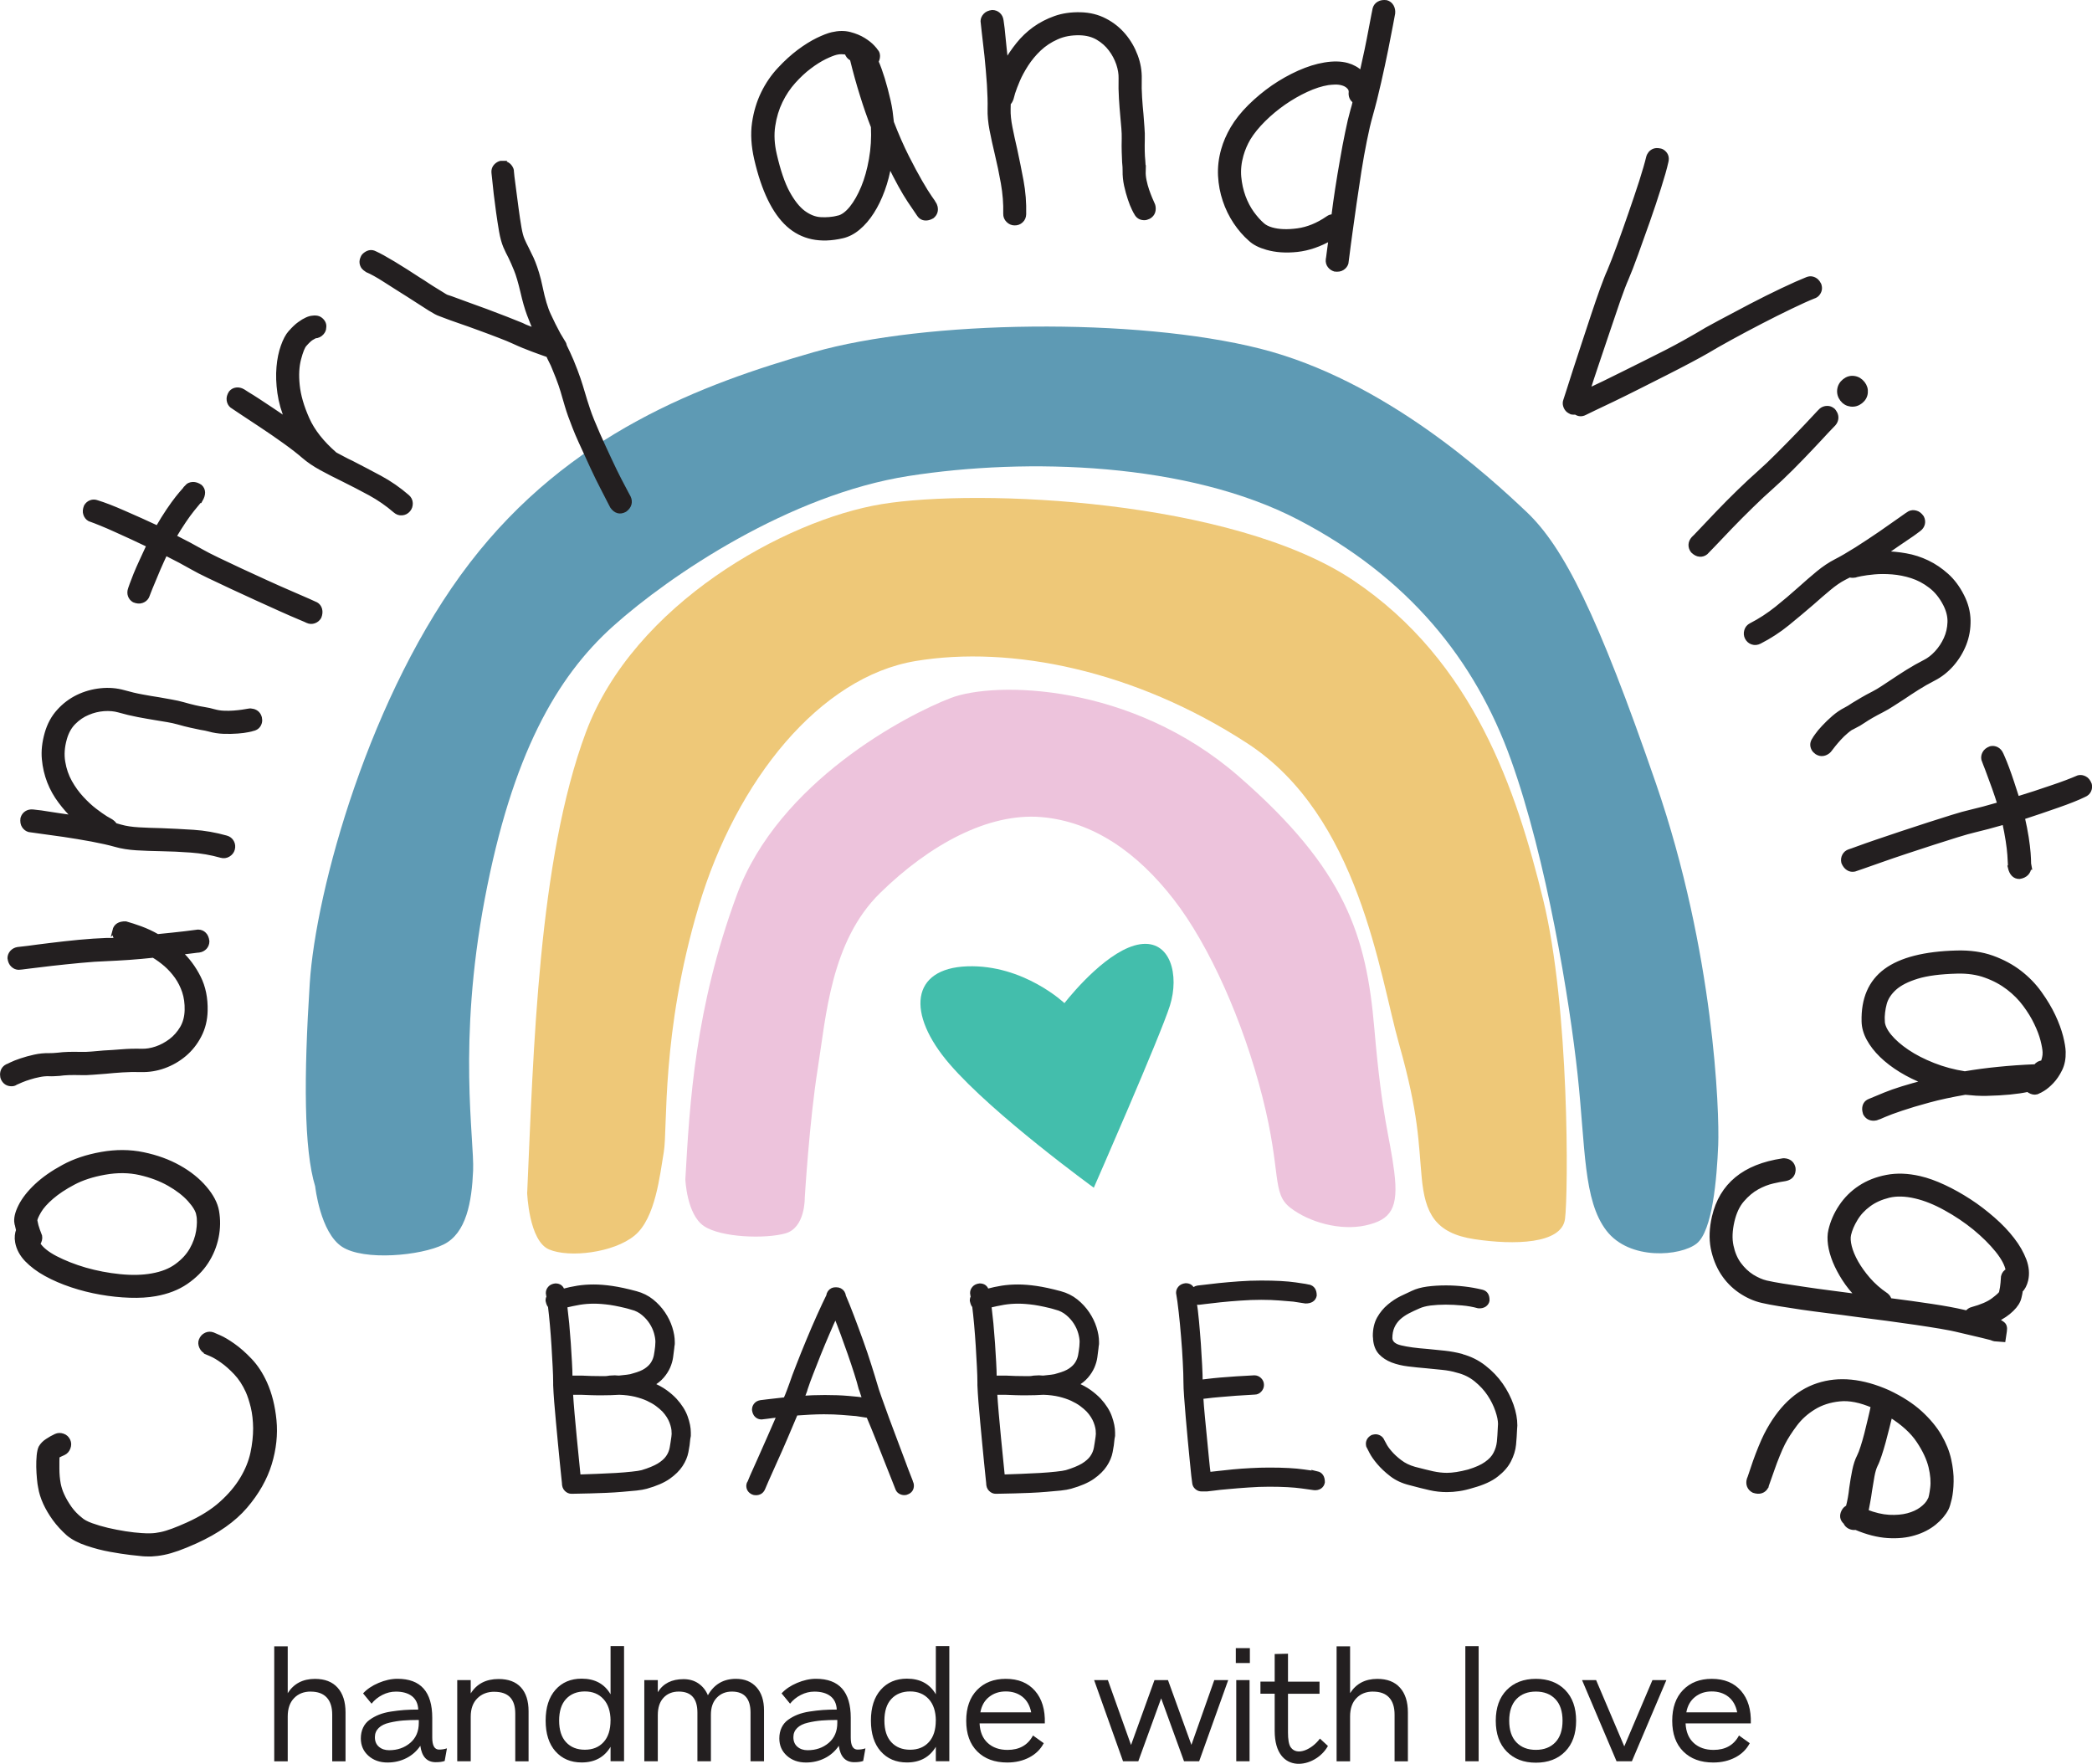 <?xml version="1.0" encoding="UTF-8"?><svg id="Layer_2" xmlns="http://www.w3.org/2000/svg" viewBox="0 0 473.04 398.82" width="473.04" height="398.82"><g id="Layer_1-2"><path d="M154.97,266.66s.3,7.95,4.2,10.57c3.9,2.63,13.95,2.93,18.45,1.65,4.5-1.28,4.35-8.02,4.35-8.02,0,0,1.05-17.4,2.93-29.18,1.88-11.78,2.93-28.8,14.1-39.75,11.18-10.95,24.45-18.15,36.38-17.18,11.93.98,21.9,8.17,30,18.6,8.1,10.43,15.75,27.6,20.1,44.77,4.35,17.18,2.02,21.68,6.3,24.98s11.33,5.25,17.03,3.98c5.7-1.28,7.5-3.83,6.45-12.15-1.05-8.33-2.7-11.55-4.5-32.4-1.8-20.85-6.38-35.85-30.68-57-24.3-21.15-55.12-21.53-65.1-17.7-9.98,3.83-38.93,18.9-48.38,44.55-9.45,25.65-10.65,46.95-11.63,64.28h0Z" style="fill:#edc3dc; fill-rule:evenodd;"/><path d="M240.7,226.83s-9.23-8.77-21.98-8.33c-12.75.45-13.88,10.65-3.98,22.12,9.9,11.48,32.59,27.94,32.59,27.94,0,0,15.04-34.27,17.21-41.17,2.17-6.9.15-14.92-6.75-13.88-6.9,1.05-15,10.65-17.1,13.31h0Z" style="fill:#43beac; fill-rule:evenodd;"/><path d="M119.2,269.69s.37,10.88,4.95,12.83c4.58,1.95,14.63.75,19.35-3.15,4.73-3.9,5.7-13.65,6.6-18.9s-.67-26.85,7.88-55.5c8.55-28.65,27.45-51.9,49.05-55.5,21.6-3.6,49.65,2.1,75,18.6,25.35,16.5,29.85,52.2,34.35,68.1,4.5,15.9,4.35,22.27,5.1,30.15s2.92,12.53,11.92,13.88,19.73,1.12,20.48-4.58,1.05-47.78-4.95-72.23c-6-24.45-15.6-53.85-42.9-72.15-27.3-18.3-84.75-20.85-106.65-17.25-21.9,3.6-56.1,22.65-66.9,51.6s-11.85,72.3-13.27,104.1h0Z" style="fill:#eec878; fill-rule:evenodd;"/><path d="M71.27,268.27s1.13,10.42,6.08,13.65c4.95,3.22,17.78,2.03,22.95-.52,5.17-2.55,6.38-9.67,6.68-16.72.3-7.05-3.53-28.8,2.62-61.35,6.15-32.55,16.2-50.25,29.1-61.8,12.9-11.55,39.9-29.7,66.75-33.9,26.85-4.2,63.22-3.08,88.12,9.9,24.9,12.98,39.97,31.65,48.07,54.23,8.1,22.58,13.28,54.52,15.08,71.17,1.8,16.65,1.27,28.5,6.52,35.33,5.25,6.83,16.8,5.78,20.4,2.93,3.6-2.85,4.57-14.77,4.88-22.27.3-7.5-.9-43.58-14.1-81.83-13.2-38.25-20.85-53.4-29.25-61.35-8.4-7.95-32.02-29.77-60.22-36.9-28.2-7.12-75.68-6.45-100.95.79-25.28,7.24-55.24,18.3-77.81,47.7-22.58,29.4-34.8,73.95-36.15,95.03-1.35,21.08-1.35,37.5,1.24,45.94h0Z" style="fill:#5e9ab4; fill-rule:evenodd;"/><path d="M70.26,382.49c-1.55,0-2.81.49-3.76,1.48-.96.98-1.44,2.37-1.44,4.15v10.14h-3.05v-26h3.05v10.59c1.37-2.15,3.42-3.23,6.16-3.23,2.24,0,3.95.67,5.13,2,1.19,1.33,1.78,3.19,1.78,5.57v11.07h-3.01v-10.55c0-1.69-.41-2.98-1.23-3.87-.82-.89-2.03-1.34-3.63-1.34h0ZM94.7,389.57v-.66c-1.37,0-2.55.04-3.54.12-.99.08-2.02.24-3.08.49-1.06.24-1.88.64-2.45,1.2-.57.56-.86,1.25-.86,2.08,0,.93.3,1.65.91,2.17.6.52,1.37.78,2.31.78,1.87,0,3.46-.55,4.76-1.65,1.3-1.1,1.95-2.61,1.95-4.53h0ZM84.02,385.23l-1.92-2.33c.87-.95,2.03-1.74,3.49-2.36,1.46-.62,2.89-.94,4.28-.94,5.25,0,7.87,2.94,7.87,8.82v4.48c0,1.8.51,2.71,1.54,2.71.64,0,1.23-.09,1.78-.28l-.51,2.85c-.5.19-1.17.28-2.02.28-1.99,0-3.15-1.24-3.49-3.71-.8,1.2-1.85,2.13-3.15,2.79-1.3.66-2.73.99-4.28.99-1.73,0-3.17-.51-4.31-1.53-1.14-1.02-1.71-2.33-1.71-3.92,0-.9.17-1.71.51-2.43.34-.72.83-1.31,1.47-1.77.64-.46,1.35-.85,2.12-1.16.78-.31,1.68-.55,2.72-.71,1.04-.16,2.04-.28,2.99-.35.96-.07,2.02-.1,3.18-.1-.07-1.34-.55-2.35-1.44-3.04-.89-.68-2.1-1.02-3.63-1.02-1.05,0-2.07.25-3.05.75-.98.5-1.8,1.16-2.46,2h0ZM111.78,382.53c-1.57,0-2.86.5-3.85,1.49-.99.99-1.49,2.37-1.49,4.13v10.1h-3.05v-18.36h3.05v3.02c1.37-2.18,3.47-3.26,6.3-3.26,2.21,0,3.9.63,5.05,1.89,1.15,1.26,1.73,3.06,1.73,5.4v11.32h-3.01v-10.79c0-3.29-1.57-4.93-4.72-4.93h0ZM125.6,396.01c-1.48-1.68-2.22-4-2.22-6.96s.74-5.28,2.22-6.96c1.48-1.68,3.46-2.52,5.92-2.52,2.99,0,5.17,1.18,6.54,3.54v-10.9h3.05v26.03h-3.05v-3.26c-1.41,2.36-3.59,3.54-6.54,3.54-2.46,0-4.44-.84-5.92-2.52h0ZM138.06,389.02c-.02-2.08-.56-3.7-1.61-4.84-1.05-1.15-2.45-1.72-4.21-1.72s-3.19.57-4.24,1.7c-1.05,1.13-1.57,2.77-1.57,4.89s.52,3.76,1.57,4.89c1.05,1.13,2.46,1.7,4.24,1.7s3.19-.57,4.24-1.72c1.05-1.15,1.57-2.78,1.57-4.91h0ZM153.5,382.49c-1.44,0-2.59.46-3.46,1.39-.87.93-1.3,2.24-1.3,3.96v10.41h-3.05v-18.36h3.05v2.74c1.21-1.97,3.15-2.95,5.82-2.95,1.3,0,2.42.32,3.37.97.95.65,1.66,1.54,2.14,2.67,1.41-2.48,3.53-3.71,6.33-3.71,1.98,0,3.54.64,4.67,1.91,1.13,1.27,1.69,3.01,1.69,5.21v11.52h-3.05v-11c0-3.17-1.4-4.76-4.21-4.76-1.39,0-2.53.46-3.42,1.39-.89.93-1.33,2.21-1.33,3.85v10.52h-3.05v-11c0-3.17-1.4-4.76-4.21-4.76h0ZM189.33,389.57v-.66c-1.37,0-2.55.04-3.54.12-.99.08-2.02.24-3.08.49-1.06.24-1.88.64-2.45,1.2-.57.56-.86,1.25-.86,2.08,0,.93.3,1.65.91,2.17.6.52,1.37.78,2.31.78,1.87,0,3.46-.55,4.76-1.65,1.3-1.1,1.95-2.61,1.95-4.53h0ZM178.65,385.23l-1.92-2.33c.87-.95,2.03-1.74,3.49-2.36,1.46-.62,2.89-.94,4.28-.94,5.25,0,7.87,2.94,7.87,8.82v4.48c0,1.8.51,2.71,1.54,2.71.64,0,1.23-.09,1.78-.28l-.51,2.85c-.5.19-1.18.28-2.02.28-1.99,0-3.15-1.24-3.49-3.71-.8,1.2-1.85,2.13-3.15,2.79-1.3.66-2.73.99-4.28.99-1.73,0-3.17-.51-4.31-1.53-1.14-1.02-1.71-2.33-1.71-3.92,0-.9.17-1.71.51-2.43.34-.72.83-1.31,1.47-1.77.64-.46,1.35-.85,2.12-1.16.78-.31,1.68-.55,2.72-.71,1.04-.16,2.04-.28,2.99-.35.96-.07,2.02-.1,3.18-.1-.07-1.34-.55-2.35-1.44-3.04-.89-.68-2.1-1.02-3.63-1.02-1.05,0-2.07.25-3.05.75-.98.5-1.8,1.16-2.46,2h0ZM199.15,396.01c-1.48-1.68-2.22-4-2.22-6.96s.74-5.28,2.22-6.96c1.48-1.68,3.46-2.52,5.92-2.52,2.99,0,5.17,1.18,6.54,3.54v-10.9h3.05v26.03h-3.05v-3.26c-1.41,2.36-3.59,3.54-6.54,3.54-2.46,0-4.44-.84-5.92-2.52h0ZM211.61,389.02c-.02-2.08-.56-3.7-1.61-4.84s-2.45-1.72-4.21-1.72-3.19.57-4.24,1.7c-1.05,1.13-1.57,2.77-1.57,4.89s.52,3.76,1.57,4.89c1.05,1.13,2.46,1.7,4.24,1.7s3.19-.57,4.24-1.72c1.05-1.15,1.57-2.78,1.57-4.91h0ZM236.25,389.68h-14.75c.09,1.92.71,3.4,1.85,4.44,1.14,1.04,2.64,1.56,4.48,1.56,2.67,0,4.59-1.09,5.75-3.26l2.43,1.74c-.71,1.37-1.79,2.44-3.25,3.21-1.46.77-3.13,1.16-5,1.16-2.85,0-5.11-.83-6.78-2.5-1.67-1.67-2.5-3.98-2.5-6.94s.82-5.28,2.45-6.96c1.63-1.68,3.79-2.52,6.49-2.52,2.83,0,5.03.9,6.61,2.71,1.57,1.8,2.32,4.26,2.22,7.36h0ZM221.67,387.18h11.5c-.3-1.53-.96-2.7-1.98-3.51-1.03-.81-2.28-1.21-3.76-1.21s-2.72.41-3.76,1.23c-1.05.82-1.71,1.98-1.99,3.49h0Z" style="fill:#231f20;"/><path d="M253.94,398.25l-6.54-18.36h3.11l5.24,14.68,5.3-14.68h3.05l5.3,14.65,5.17-14.65h3.15l-6.57,18.36h-3.42l-5.17-14.23-5.17,14.23h-3.46ZM279.54,398.25v-18.36h3.01v18.36h-3.01ZM279.44,376.04v-3.37h3.18v3.37h-3.18ZM298.46,393.12l1.81,1.67c-2.8,5.1-12.04,6.75-12.04-3.41v-8.4h-3.22v-2.74h3.22v-6.24l3.01-.07v6.32h7.13v2.74h-7.13v8.78c0,1.44.16,2.69.63,3.34,1.47,2.03,4.83.41,6.58-1.98h0ZM310.48,382.49c-1.55,0-2.81.49-3.76,1.48-.96.98-1.44,2.37-1.44,4.15v10.14h-3.05v-26h3.05v10.59c1.37-2.15,3.42-3.23,6.16-3.23,2.24,0,3.95.67,5.13,2,1.19,1.33,1.78,3.19,1.78,5.57v11.07h-3.01v-10.55c0-1.69-.41-2.98-1.23-3.87-.82-.89-2.03-1.34-3.63-1.34h0Z" style="fill:#231f20;"/><path d="M331.34,398.25v-26.03h3.01v26.03h-3.01ZM353.91,382.13c1.65,1.68,2.48,4,2.48,6.96s-.83,5.28-2.48,6.96c-1.65,1.68-3.86,2.52-6.62,2.52s-4.93-.84-6.59-2.52c-1.65-1.68-2.48-4-2.48-6.96s.83-5.28,2.48-6.96c1.65-1.68,3.85-2.52,6.59-2.52s4.97.84,6.62,2.52h0ZM342.89,384.19c-1.08,1.13-1.63,2.77-1.63,4.89s.54,3.76,1.63,4.89c1.08,1.13,2.55,1.7,4.4,1.7s3.31-.57,4.4-1.7c1.08-1.13,1.63-2.77,1.63-4.89s-.54-3.76-1.63-4.89c-1.08-1.13-2.55-1.7-4.4-1.7s-3.31.57-4.4,1.7h0ZM368.99,398.25h-3.46l-7.8-18.36h3.18l6.37,14.99,6.37-14.99h3.15l-7.8,18.36h0ZM395.89,389.68h-14.75c.09,1.92.71,3.4,1.85,4.44,1.14,1.04,2.64,1.56,4.48,1.56,2.67,0,4.59-1.09,5.75-3.26l2.43,1.74c-.71,1.37-1.79,2.44-3.25,3.21-1.46.77-3.13,1.16-5,1.16-2.85,0-5.11-.83-6.78-2.5-1.67-1.67-2.5-3.98-2.5-6.94s.82-5.28,2.45-6.96c1.63-1.68,3.79-2.52,6.49-2.52,2.83,0,5.03.9,6.61,2.71,1.57,1.8,2.32,4.26,2.22,7.36h0ZM381.31,387.18h11.5c-.3-1.53-.96-2.7-1.98-3.51-1.03-.81-2.28-1.21-3.77-1.21s-2.72.41-3.76,1.23c-1.05.82-1.71,1.98-1.99,3.49h0Z" style="fill:#231f20;"/><path d="M46.72,305.7c-.53-.2-.92-.57-1.17-1.12-.25-.55-.28-1.05-.11-1.51.22-.59.61-1.02,1.16-1.27.5-.23,1.02-.24,1.56-.04.07.03.54.23,1.44.63.89.38,1.93,1.01,3.15,1.87,1.22.86,2.48,1.97,3.79,3.35,1.32,1.39,2.44,3.1,3.37,5.15,1.09,2.42,1.8,5.22,2.11,8.4.31,3.18-.04,6.44-1.05,9.78-1.02,3.34-2.84,6.56-5.48,9.65-2.64,3.09-6.4,5.73-11.27,7.94-1.51.68-2.85,1.23-4,1.64-1.16.41-2.23.73-3.21.92-.98.2-1.9.31-2.77.35-.86.02-1.73,0-2.59-.11-.11,0-.82-.08-2.13-.23-1.31-.15-2.82-.39-4.55-.7-1.74-.31-3.5-.77-5.27-1.37-1.78-.59-3.2-1.34-4.27-2.23-1.18-1.06-2.21-2.18-3.08-3.37-.87-1.21-1.57-2.4-2.11-3.57-.58-1.28-.94-2.46-1.11-3.53-.11-.5-.21-1.17-.28-2.02-.08-.83-.13-1.71-.15-2.6-.01-.89.01-1.75.09-2.56.08-.79.21-1.4.41-1.83.34-.59.83-1.11,1.49-1.53.66-.44,1.3-.8,1.94-1.09.5-.23,1.03-.24,1.58-.05.57.19.96.57,1.21,1.11.23.5.24,1.03.02,1.61-.21.56-.57.96-1.07,1.19-.22.1-.48.22-.75.34-.28.13-.49.25-.66.38-.02.56-.04,1.48-.03,2.77,0,1.28.11,2.45.31,3.51.08.4.18.8.31,1.21.13.41.29.84.5,1.29.43.96,1,1.93,1.68,2.91.69.97,1.5,1.82,2.43,2.55.55.51,1.4.97,2.52,1.37,1.11.4,2.33.76,3.64,1.07,1.32.3,2.65.57,4.01.78,1.36.21,2.57.34,3.64.41.73.06,1.45.07,2.16.05.71-.01,1.45-.11,2.26-.28.8-.16,1.69-.44,2.67-.8.99-.36,2.11-.83,3.4-1.41,3.09-1.4,5.63-2.98,7.59-4.75,1.97-1.76,3.53-3.61,4.69-5.54,1.16-1.92,1.95-3.86,2.38-5.84.42-1.97.62-3.85.62-5.63-.02-1.78-.2-3.4-.55-4.85-.36-1.45-.75-2.64-1.16-3.55-.74-1.63-1.64-3.01-2.69-4.12-1.06-1.12-2.07-2.02-3.04-2.7-.96-.69-1.82-1.2-2.57-1.52l-1.03-.44h0ZM44.87,274.6c-.17-.93-.84-2.05-2-3.34-1.17-1.29-2.71-2.48-4.61-3.56-1.89-1.08-4.09-1.91-6.57-2.48-2.48-.57-5.16-.6-8.02-.09-2.75.49-5.11,1.25-7.08,2.3-1.97,1.04-3.6,2.12-4.91,3.25-1.3,1.12-2.24,2.17-2.82,3.16-.59,1-.89,1.71-.92,2.12.15.83.35,1.58.59,2.21.25.65.41,1.08.5,1.33.1.58-.04,1.17-.44,1.74.71,1.15,2.05,2.24,4,3.25,1.96,1.01,4.19,1.89,6.68,2.62,2.5.71,5.1,1.22,7.81,1.49,2.72.28,5.15.22,7.32-.17,2.26-.4,4.13-1.14,5.58-2.22,1.46-1.07,2.58-2.28,3.36-3.65.77-1.36,1.27-2.74,1.5-4.15.23-1.42.25-2.69.05-3.82h0ZM3.76,276.6c-.19-1.03.1-2.32.87-3.85.77-1.54,1.97-3.07,3.6-4.61,1.64-1.54,3.67-2.97,6.14-4.3,2.45-1.34,5.3-2.29,8.56-2.87,3.3-.59,6.46-.57,9.47.06,3.02.63,5.7,1.61,8.07,2.94,2.37,1.33,4.32,2.9,5.83,4.68,1.52,1.78,2.43,3.52,2.73,5.2.34,1.92.32,3.89-.09,5.89-.41,2.01-1.18,3.88-2.31,5.61-1.13,1.74-2.66,3.25-4.56,4.56-1.9,1.3-4.21,2.2-6.92,2.68-1.73.31-3.66.42-5.81.35-2.15-.07-4.34-.3-6.56-.69-2.24-.39-4.42-.94-6.55-1.65-2.15-.72-4.08-1.55-5.82-2.51-1.76-.96-3.2-2.06-4.37-3.26-1.15-1.21-1.86-2.54-2.12-3.97-.1-.54-.12-1.03-.07-1.48.04-.44.14-.84.28-1.22-.05-.25-.1-.5-.17-.74-.07-.25-.13-.51-.18-.81h0ZM25.91,210.42c.27-1.1,1.12-1.62,2.51-1.59.99.28,2.12.64,3.38,1.1,1.27.47,2.55,1.06,3.82,1.79,2.41-.23,4.5-.46,6.24-.66,1.76-.21,2.74-.33,2.94-.37.55.01,1.01.19,1.37.56.38.36.59.89.68,1.59-.01.55-.19,1.01-.52,1.37-.34.36-.78.6-1.34.68-.09,0-.54.04-1.31.15-.78.11-1.77.22-2.98.33,1.71,1.59,3.11,3.48,4.21,5.66,1.1,2.18,1.61,4.69,1.54,7.54-.05,2.05-.51,3.91-1.39,5.59-.86,1.67-1.99,3.09-3.38,4.26-1.38,1.16-2.91,2.04-4.6,2.65-1.69.61-3.42.89-5.17.84-1.5-.04-2.92-.01-4.28.08-1.35.09-2.61.19-3.76.31-1,.08-1.96.15-2.9.22-.92.08-1.84.11-2.74.08-1-.03-1.9-.02-2.7,0-.8.03-1.5.09-2.11.18-.45.03-.86.05-1.24.07-.37.02-.76.02-1.15,0-.7-.02-1.44.05-2.18.21-.76.15-1.48.33-2.15.55-.68.2-1.31.43-1.86.66-.56.24-.98.42-1.3.57-.25.2-.58.29-.98.28-.85-.02-1.46-.42-1.84-1.17-.15-.31-.21-.63-.21-.98.02-.86.38-1.48,1.1-1.86.05,0,.36-.14.95-.44.58-.28,1.33-.58,2.24-.88.9-.31,1.91-.58,3.02-.83,1.11-.25,2.21-.35,3.31-.33.26,0,.55,0,.9-.02.36-.02.73-.05,1.13-.09.66-.09,1.4-.14,2.22-.17.83-.03,1.82-.03,2.97,0,.74.02,1.54-.01,2.36-.08.83-.08,1.75-.16,2.75-.24,1.31-.07,2.66-.15,4.06-.27,1.41-.12,2.91-.16,4.51-.12,1.05.03,2.16-.15,3.32-.54,1.15-.39,2.24-.98,3.27-1.75,1.02-.77,1.86-1.73,2.55-2.88.68-1.16,1.04-2.51,1.08-4.05.04-1.55-.16-2.95-.57-4.2-.42-1.25-.99-2.38-1.71-3.4-.73-1.02-1.54-1.92-2.44-2.71-.92-.79-1.86-1.48-2.84-2.06-1.85.2-3.71.37-5.56.5-1.85.12-3.53.22-5.03.28-1.76.06-3.76.19-6.02.41-2.25.21-4.38.44-6.39.66-2.02.23-3.73.43-5.15.62-1.44.19-2.2.28-2.3.27-.5-.01-.94-.19-1.33-.56-.4-.36-.63-.89-.72-1.59.01-.5.19-.93.52-1.31.33-.36.76-.6,1.26-.69.14,0,.92-.09,2.33-.27,1.41-.19,3.11-.42,5.13-.66,2.01-.26,4.15-.48,6.44-.71,2.27-.21,4.31-.35,6.12-.41.4,0,.82,0,1.24,0,.42-.01.89-.04,1.39-.08-.24-.25-.44-.54-.58-.83-.13-.31-.17-.73-.11-1.28h0ZM48.42,160.86c.68.19,1.4.31,2.17.34.78.03,1.52.03,2.25-.03.71-.05,1.37-.13,1.96-.21.6-.1,1.06-.18,1.4-.23.33-.07.69-.04,1.07.06.76.22,1.25.73,1.45,1.5.03.22.06.41.07.56,0,.16-.02.34-.07.53-.22.78-.74,1.25-1.58,1.43-.06.04-.41.12-1.04.25-.64.14-1.44.24-2.39.31-.95.08-2,.09-3.13.06-1.13-.04-2.23-.21-3.29-.51-.25-.07-.52-.13-.84-.2-.33-.07-.68-.13-1.08-.19-.69-.14-1.44-.3-2.25-.48-.81-.18-1.77-.42-2.88-.74-.71-.2-1.49-.37-2.31-.51-.82-.13-1.73-.28-2.72-.45-1.25-.2-2.57-.44-3.97-.7-1.42-.27-2.89-.62-4.43-1.06-.96-.27-2.06-.37-3.31-.29-1.24.1-2.45.38-3.63.89-1.19.49-2.25,1.21-3.19,2.16-.95.95-1.63,2.17-2.05,3.67-.53,1.87-.66,3.63-.37,5.3.27,1.66.8,3.17,1.56,4.53.75,1.34,1.64,2.57,2.66,3.67,1.01,1.09,2,2.01,2.96,2.74.96.74,1.8,1.32,2.5,1.76.72.43,1.12.66,1.2.69.4.27.68.55.85.87l1.31.37c1.16.33,2.53.53,4.11.62,1.59.09,3.29.15,5.09.19,2.32.09,4.72.21,7.23.37,2.5.16,4.97.6,7.42,1.29.58.16,1.01.49,1.28.99.27.49.33,1.03.17,1.61-.15.53-.48.94-.98,1.24-.5.3-1.04.37-1.62.21-2.22-.63-4.49-1.02-6.84-1.19-2.35-.17-4.59-.28-6.77-.31-1.92-.03-3.77-.1-5.52-.2-1.77-.11-3.35-.36-4.74-.76-1.41-.4-3.18-.8-5.35-1.21-2.18-.4-4.3-.75-6.37-1.06-2.07-.3-3.86-.55-5.41-.75-1.53-.21-2.33-.32-2.43-.34-.48-.14-.86-.43-1.15-.87-.3-.44-.39-1.02-.3-1.72.15-.53.44-.93.85-1.2.43-.28.91-.38,1.47-.33.09.02.41.06.94.11.53.04,1.24.15,2.1.29.87.14,1.85.29,2.95.45,1.1.15,2.25.32,3.45.5-1.14-1.1-2.23-2.32-3.24-3.68-1.03-1.36-1.86-2.84-2.49-4.45-.63-1.62-1.03-3.33-1.19-5.14-.17-1.81.05-3.73.62-5.75.56-1.97,1.46-3.65,2.72-5.03,1.25-1.39,2.69-2.47,4.32-3.26,1.62-.78,3.34-1.26,5.17-1.45,1.82-.19,3.55-.04,5.19.42,1.44.41,2.83.74,4.17.98,1.34.25,2.57.46,3.72.63.99.17,1.95.34,2.9.52.94.16,1.82.36,2.64.59,1.92.55,3.48.91,4.68,1.09.45.07.85.15,1.23.23.36.09.73.18,1.12.29h0ZM42.28,110.04c.31-.34.74-.52,1.28-.56.55-.03,1.11.15,1.7.55.79.73.82,1.74.09,3-.04-.03-.66.68-1.84,2.15-1.17,1.45-2.57,3.52-4.16,6.18,2.54,1.28,4.62,2.39,6.22,3.31.83.48,2.03,1.09,3.62,1.86,1.57.76,3.32,1.58,5.2,2.46,1.89.88,3.83,1.77,5.81,2.67,1.99.91,3.8,1.71,5.45,2.42,1.65.71,3.01,1.3,4.09,1.78,1.07.47,1.64.72,1.68.75.48.27.78.67.92,1.18.14.52.09,1.08-.15,1.7-.27.48-.67.8-1.17.98-.5.17-1,.15-1.5-.08-.13-.08-.76-.35-1.88-.82-1.11-.46-2.48-1.06-4.11-1.79-1.62-.73-3.43-1.54-5.39-2.44-1.96-.89-3.88-1.78-5.77-2.66-1.89-.88-3.63-1.7-5.2-2.46-1.59-.76-2.81-1.39-3.67-1.89-1.65-.95-3.68-2.03-6.1-3.24-.56,1.18-1.08,2.35-1.59,3.51-.49,1.15-.92,2.19-1.3,3.11-.39.9-.68,1.65-.91,2.24-.22.6-.36.93-.41,1.02-.25.43-.63.73-1.13.9-.52.18-1.09.13-1.75-.14-.43-.25-.73-.61-.9-1.08-.16-.46-.15-.97.04-1.5.02-.03.14-.36.34-.97.21-.59.5-1.35.87-2.26.37-.91.82-1.94,1.35-3.08.51-1.14,1.06-2.33,1.64-3.55-1.27-.61-2.53-1.2-3.79-1.79-1.25-.57-2.47-1.13-3.63-1.65-1.17-.54-2.27-1.01-3.3-1.43-1.03-.42-1.92-.77-2.7-1.04-.43-.25-.73-.63-.9-1.13-.18-.5-.13-1.08.13-1.74.26-.44.61-.75,1.05-.92.46-.18.95-.18,1.47.02,1.52.46,3.53,1.23,6.02,2.33,2.5,1.08,5.04,2.23,7.64,3.44.85-1.48,1.66-2.78,2.43-3.92.78-1.15,1.47-2.11,2.08-2.88.62-.77,1.13-1.37,1.53-1.81.38-.43.6-.68.62-.72h0ZM65.68,75.17c.72-.83,1.39-1.47,2.02-1.92.62-.46,1.17-.78,1.66-1,.47-.22.9-.34,1.27-.37.37-.05.65-.06.82-.03.43.03.8.19,1.1.45.61.53.84,1.14.71,1.82,0,.39-.16.77-.49,1.15-.39.45-.91.7-1.55.75-.11.04-.36.18-.74.41-.39.22-.94.73-1.63,1.52-.39.46-.82,1.51-1.26,3.18-.44,1.67-.56,3.65-.32,5.98.24,2.33.97,4.86,2.2,7.62,1.22,2.75,3.33,5.43,6.31,8.01.59.31,1.2.63,1.81.96.6.32,1.24.65,1.9.95,2.06,1.06,4.2,2.18,6.42,3.37,2.21,1.19,4.28,2.63,6.21,4.3.45.39.7.88.72,1.46.01.59-.15,1.09-.51,1.51-.39.46-.88.7-1.44.74-.57.05-1.07-.13-1.53-.53-1.74-1.51-3.65-2.83-5.72-3.96-2.08-1.12-4.09-2.17-6.04-3.13-1.73-.84-3.37-1.68-4.93-2.53-1.55-.85-2.88-1.75-3.98-2.7-1.09-.95-2.54-2.08-4.34-3.37-1.8-1.29-3.57-2.51-5.33-3.67-1.74-1.16-3.27-2.15-4.55-3.01-1.29-.84-1.97-1.3-2.05-1.37-.38-.33-.6-.76-.67-1.28-.08-.54.08-1.1.46-1.69.33-.38.75-.61,1.24-.67.49-.06.99.05,1.48.33.08.07.43.29,1.06.68.63.37,1.42.87,2.34,1.47.93.6,1.98,1.31,3.16,2.09,1.18.79,2.37,1.59,3.54,2.43-.92-2.13-1.52-4.23-1.81-6.3-.29-2.08-.36-4.01-.2-5.8.15-1.78.48-3.35.97-4.72.48-1.36,1.04-2.41,1.66-3.12h0ZM113.45,36.91c.8-.07,1.44.21,1.9.86.26.37.38.71.36,1.03l.12,1.2c.11.84.25,1.9.41,3.15.16,1.27.35,2.64.54,4.12.2,1.49.41,2.92.65,4.29.2,1.15.44,2.03.71,2.67.27.62.58,1.28.94,1.96.21.47.44.95.69,1.43.27.49.53,1.08.81,1.78.27.69.56,1.49.83,2.4.28.9.54,1.97.8,3.2.55,2.67,1.17,4.76,1.88,6.26.69,1.5,1.42,2.97,2.19,4.38l1.05,1.74c.2.28.32.59.38.93.24.51.49,1.02.74,1.55.24.52.51,1.11.79,1.78.66,1.62,1.17,2.95,1.53,4.02.36,1.06.68,2.11.98,3.12.33,1.17.74,2.45,1.2,3.83.46,1.4,1.2,3.23,2.21,5.52.94,2.1,1.82,4.04,2.65,5.8.82,1.77,1.57,3.29,2.21,4.54.65,1.27,1.16,2.24,1.55,2.95l.57,1.06c.24.51.29,1.02.15,1.51-.14.49-.48.94-1,1.31-1.11.6-2.07.34-2.88-.8-.03-.04-.24-.44-.61-1.19-.38-.73-.9-1.75-1.56-3.04-.67-1.27-1.41-2.8-2.24-4.57-.82-1.77-1.72-3.73-2.69-5.86-.54-1.2-1.01-2.28-1.38-3.25-.38-.96-.7-1.83-.99-2.61-.27-.78-.52-1.5-.71-2.17-.18-.66-.38-1.29-.56-1.9-.27-.97-.56-1.96-.9-2.94-.34-.98-.81-2.22-1.43-3.69-.22-.58-.46-1.11-.71-1.57-.24-.47-.47-.94-.67-1.41-.81-.27-1.95-.69-3.4-1.22-1.45-.54-2.91-1.13-4.37-1.81-.84-.39-1.97-.86-3.4-1.4-1.43-.55-2.91-1.11-4.46-1.67-1.53-.56-3.01-1.1-4.43-1.58-1.43-.49-2.56-.9-3.4-1.23l-1.01-.38c-.48-.15-1.25-.56-2.29-1.21-1.05-.66-2.67-1.7-4.83-3.1-.87-.54-1.77-1.12-2.68-1.69-.9-.58-1.77-1.14-2.62-1.67-.84-.54-1.61-1.01-2.31-1.39-.72-.39-1.28-.68-1.72-.85-.45-.3-.73-.52-.85-.69-.46-.65-.53-1.34-.19-2.08.09-.3.32-.59.69-.85.69-.49,1.37-.57,2.04-.23,1,.45,2.42,1.23,4.26,2.34,1.85,1.12,3.75,2.33,5.73,3.63.64.39,1.3.81,1.94,1.25.65.42,1.26.82,1.85,1.17.58.36,1.11.67,1.56.96.45.3.76.47.93.53l.97.32c.85.33,1.99.74,3.43,1.26,1.43.51,2.95,1.06,4.54,1.65,1.59.6,3.11,1.17,4.56,1.74,1.45.56,2.6,1.03,3.48,1.39.5.26,1.01.49,1.56.68.54.2,1.08.41,1.61.65-.49-1.13-1-2.37-1.52-3.75-.52-1.39-1-3.09-1.46-5.1-.52-2.21-1.01-3.87-1.47-4.99-.45-1.12-.89-2.09-1.28-2.91-.41-.75-.79-1.56-1.16-2.4-.35-.85-.67-1.98-.92-3.4-.24-1.37-.45-2.8-.67-4.32-.21-1.5-.39-2.9-.54-4.18-.14-1.28-.26-2.35-.34-3.2-.09-.86-.14-1.35-.16-1.46-.09-.8.21-1.43.86-1.9.37-.26.71-.38,1.03-.37h0ZM189.51,49.26c1.01-.23,2.03-.97,3.03-2.2.99-1.23,1.87-2.78,2.65-4.65.78-1.87,1.37-4,1.79-6.38.42-2.38.58-4.84.45-7.37-.88-2.26-1.72-4.65-2.5-7.19-.8-2.54-1.55-5.25-2.27-8.17-.64-.31-1.04-.79-1.18-1.42-.37-.07-.75-.1-1.14-.12-.38-.02-.8.03-1.23.13-.64.15-1.5.49-2.6,1.02-1.11.55-2.27,1.27-3.49,2.2-1.22.91-2.41,2.03-3.57,3.32-1.16,1.29-2.16,2.77-2.97,4.45-.82,1.69-1.38,3.53-1.68,5.55-.31,2.02-.19,4.2.35,6.53.85,3.69,1.83,6.57,2.95,8.63,1.12,2.04,2.3,3.54,3.57,4.49,1.27.93,2.56,1.45,3.89,1.52,1.32.08,2.64-.03,3.96-.34h0ZM201.63,27.69c1.14,2.93,2.27,5.51,3.41,7.77,1.14,2.25,2.16,4.16,3.05,5.69.89,1.54,1.63,2.73,2.2,3.54.58.81.87,1.25.88,1.3.08.14.15.27.21.39.05.11.1.24.13.39.2.87-.04,1.6-.74,2.17-.36.19-.64.31-.84.35-.92.21-1.63-.04-2.11-.75-.13-.18-.85-1.24-2.15-3.17-1.29-1.94-2.82-4.7-4.57-8.3-.35,2.09-.85,4.05-1.53,5.9-.68,1.85-1.47,3.49-2.4,4.94-.93,1.45-1.95,2.65-3.1,3.61-1.13.96-2.34,1.58-3.6,1.87-4.98,1.15-9.06.29-12.23-2.57-3.17-2.87-5.58-7.84-7.21-14.9-.67-2.92-.84-5.62-.49-8.09.36-2.48,1.04-4.72,2.03-6.75.99-2.02,2.22-3.83,3.69-5.39,1.45-1.57,2.93-2.91,4.42-4.03,1.49-1.11,2.91-1.99,4.24-2.64,1.34-.64,2.42-1.06,3.25-1.25,1.47-.34,2.8-.36,4-.04,1.2.31,2.24.75,3.11,1.29.86.54,1.54,1.08,2.03,1.61.48.53.73.82.74.87.19.22.33.46.4.76.11.49.02,1.05-.29,1.68.96,2.18,1.88,5.17,2.74,8.91.18.79.32,1.57.44,2.37.11.8.2,1.62.29,2.47h0ZM258.56,38.69c-.02.7.05,1.44.21,2.18.16.76.35,1.48.59,2.17.23.67.47,1.29.7,1.85.24.56.44.99.57,1.3.15.3.21.66.2,1.06-.02.79-.39,1.39-1.1,1.78-.21.08-.39.16-.53.2-.15.05-.33.07-.53.06-.81-.02-1.4-.41-1.78-1.17-.05-.05-.22-.36-.5-.95-.29-.58-.59-1.33-.89-2.24-.31-.9-.58-1.91-.83-3.02-.24-1.11-.35-2.21-.33-3.31,0-.26,0-.54-.02-.86-.02-.33-.05-.69-.09-1.09-.03-.71-.06-1.47-.09-2.3-.03-.83-.03-1.82,0-2.97.02-.74-.01-1.54-.08-2.36-.08-.82-.16-1.75-.24-2.75-.12-1.26-.22-2.59-.31-4.02-.09-1.44-.12-2.95-.08-4.55.03-1-.15-2.09-.54-3.28-.41-1.18-.98-2.28-1.76-3.3-.77-1.03-1.73-1.88-2.88-2.56-1.16-.68-2.51-1.04-4.06-1.08-1.95-.05-3.68.26-5.23.96-1.54.68-2.87,1.57-4,2.64-1.12,1.06-2.08,2.23-2.9,3.49-.8,1.25-1.45,2.44-1.92,3.55-.48,1.12-.83,2.07-1.09,2.86-.24.8-.36,1.25-.37,1.34-.17.46-.37.8-.63,1.03l-.03,1.36c-.03,1.2.11,2.58.42,4.14.31,1.56.67,3.22,1.08,4.97.49,2.27.97,4.63,1.43,7.1.46,2.46.65,4.96.59,7.51-.02.6-.22,1.1-.64,1.48-.41.39-.91.58-1.51.56-.55-.01-1.03-.23-1.44-.64-.41-.41-.62-.91-.6-1.51.06-2.3-.13-4.6-.54-6.92-.41-2.32-.87-4.52-1.38-6.63-.45-1.87-.84-3.67-1.18-5.4-.33-1.74-.48-3.33-.44-4.78.04-1.46-.02-3.28-.15-5.49-.15-2.21-.34-4.35-.55-6.43-.23-2.08-.43-3.88-.62-5.42-.18-1.53-.27-2.34-.27-2.44.01-.5.2-.94.56-1.33.36-.4.89-.63,1.59-.72.55.01,1.01.19,1.37.52.38.34.6.78.68,1.34,0,.09.04.41.13.94.09.53.16,1.23.24,2.11.08.87.18,1.86.3,2.97.13,1.11.25,2.26.37,3.47.78-1.38,1.7-2.74,2.76-4.06,1.06-1.33,2.29-2.5,3.69-3.52,1.41-1.01,2.97-1.82,4.69-2.43,1.71-.61,3.62-.88,5.72-.83,2.05.05,3.9.51,5.55,1.38,1.66.86,3.06,1.99,4.23,3.38,1.16,1.38,2.05,2.92,2.69,4.64.64,1.72.92,3.43.88,5.14-.04,1.5-.01,2.92.08,4.28.09,1.36.19,2.61.31,3.76.08,1,.15,1.98.22,2.94.08.95.11,1.85.08,2.71-.05,2-.02,3.6.11,4.81.04.45.07.86.08,1.24,0,.37,0,.76,0,1.15h0ZM300.25,49.35c.33-.28.76-.41,1.29-.42.24-1.96.53-4.04.87-6.25.35-2.22.7-4.41,1.09-6.55.37-2.16.75-4.21,1.16-6.14.39-1.94.78-3.6,1.18-5,.09-.33.19-.67.29-1.01.09-.33.17-.7.23-1.09-.69-.46-.99-1.15-.9-2.05.03-.1,0-.26-.05-.52-.05-.24-.25-.52-.58-.83-.33-.29-.76-.52-1.29-.67-.53-.15-1.08-.21-1.66-.2-.58.02-1.11.07-1.6.13-1.52.25-3.16.77-4.9,1.58-1.73.8-3.42,1.77-5.07,2.91-1.64,1.15-3.17,2.41-4.58,3.81-1.4,1.39-2.55,2.79-3.42,4.21-.7,1.2-1.25,2.47-1.63,3.81-.48,1.69-.65,3.33-.51,4.93.15,1.6.48,3.09.99,4.49.51,1.38,1.16,2.62,1.94,3.71.79,1.08,1.57,1.96,2.38,2.66.49.44,1.2.81,2.11,1.06,1.59.45,3.53.52,5.82.21,2.3-.31,4.57-1.23,6.83-2.78h0ZM309.91,26.1c-.44,1.54-.88,3.41-1.32,5.63-.45,2.2-.86,4.54-1.25,6.97-.37,2.44-.74,4.86-1.09,7.28-.34,2.43-.66,4.62-.93,6.61-.28,1.97-.48,3.58-.64,4.84-.15,1.26-.23,1.93-.26,2.03-.14.48-.43.86-.87,1.15-.44.3-1.02.39-1.72.3-.48-.14-.87-.41-1.18-.81-.3-.39-.43-.88-.37-1.43.03-.1.1-.57.2-1.42.11-.85.27-1.97.45-3.39-2.55,1.46-5.08,2.33-7.61,2.61-2.53.27-4.8.12-6.82-.46-1.64-.46-2.88-1.1-3.76-1.92-1.25-1.09-2.37-2.38-3.38-3.89-1-1.51-1.8-3.13-2.39-4.9-.59-1.75-.95-3.61-1.05-5.56-.1-1.96.14-3.92.7-5.89.45-1.59,1.14-3.19,2.07-4.79,1-1.7,2.31-3.35,3.94-4.97,1.63-1.61,3.39-3.07,5.26-4.37,1.87-1.28,3.82-2.38,5.85-3.29,2.03-.9,3.96-1.51,5.81-1.81,1.97-.33,3.68-.29,5.12.12.58.16,1.12.38,1.61.66.5.26,1.02.66,1.61,1.19.41-1.8.79-3.57,1.16-5.29.35-1.71.66-3.25.91-4.62.26-1.35.47-2.45.63-3.3.16-.83.25-1.3.28-1.4.15-.53.46-.92.92-1.18.46-.27,1.03-.35,1.69-.27.53.15.92.46,1.19.92.26.46.36.97.31,1.53-.04.15-.2.98-.47,2.52-.29,1.53-.65,3.42-1.11,5.69-.45,2.26-.99,4.71-1.59,7.38-.6,2.67-1.23,5.18-1.9,7.53h0ZM411.33,64.35c.3.79.17,1.5-.38,2.14-.2.23-.48.42-.86.54-1.32.52-3.05,1.31-5.21,2.35-2.17,1.04-4.42,2.17-6.76,3.38-2.35,1.22-4.62,2.42-6.82,3.63-2.2,1.21-4,2.23-5.39,3.07-.92.53-2.21,1.24-3.87,2.12-1.65.87-3.48,1.83-5.49,2.84-2,1.01-4.03,2.03-6.08,3.07-2.05,1.04-3.96,1.97-5.71,2.82-1.75.82-3.21,1.54-4.39,2.09-1.19.57-1.85.89-1.99.97-.71.37-1.41.34-2.08-.12-.42.04-.74.02-.96-.03-.38-.19-.61-.33-.73-.43-.3-.26-.52-.6-.65-1.01-.14-.43-.13-.83.02-1.24.05-.14.29-.84.68-2.09.39-1.25.88-2.8,1.48-4.64.6-1.82,1.26-3.86,1.99-6.07.73-2.21,1.44-4.38,2.14-6.48.7-2.1,1.37-4.05,2-5.81.65-1.76,1.17-3.14,1.61-4.08.64-1.5,1.38-3.43,2.25-5.8.86-2.36,1.72-4.8,2.58-7.29.87-2.5,1.68-4.9,2.42-7.19.73-2.31,1.27-4.15,1.6-5.53.08-.32.25-.62.46-.89.53-.59,1.2-.8,2.03-.63.32.02.63.15.94.42.6.52.81,1.19.62,2.03-.34,1.55-.91,3.53-1.68,5.95-.76,2.41-1.59,4.91-2.49,7.47-.9,2.56-1.79,5.04-2.66,7.44-.86,2.39-1.59,4.26-2.17,5.61-.49,1.1-1.11,2.73-1.87,4.89-.74,2.17-1.54,4.5-2.37,6.98-.84,2.49-1.66,4.95-2.49,7.39-.82,2.44-1.5,4.48-2.02,6.15.99-.46,2.2-1.04,3.63-1.72,1.43-.69,2.92-1.44,4.5-2.22,1.58-.79,3.2-1.6,4.88-2.43,1.67-.84,3.26-1.63,4.75-2.39,1.48-.77,2.83-1.48,4.04-2.16,1.21-.68,2.17-1.21,2.84-1.61,1.3-.81,3.05-1.8,5.28-2.98,2.23-1.19,4.55-2.41,6.97-3.69,2.44-1.27,4.8-2.45,7.1-3.54,2.3-1.09,4.16-1.92,5.57-2.48.42-.17.8-.22,1.15-.14.37.08.7.25,1,.51.19.17.39.44.59.82h0ZM416.57,90.34c-.52-.66-.74-1.4-.65-2.21.1-.81.49-1.47,1.15-2,.66-.52,1.39-.74,2.18-.62.79.11,1.44.51,1.97,1.18.49.62.71,1.33.63,2.13-.08.79-.46,1.45-1.12,1.97-.66.52-1.4.74-2.21.65-.81-.1-1.46-.47-1.95-1.09h0ZM414.72,93.08c.34.43.49.9.48,1.4-.02.49-.2.94-.53,1.33-.11.09-.65.66-1.62,1.69-.97,1.05-2.13,2.31-3.53,3.78-1.38,1.48-2.89,3.02-4.51,4.65-1.62,1.61-3.1,3.02-4.46,4.22-1.32,1.16-2.83,2.56-4.51,4.21-1.7,1.66-3.29,3.25-4.78,4.8-1.48,1.56-2.75,2.88-3.82,4.01-1.06,1.12-1.63,1.7-1.71,1.77-.43.34-.9.49-1.41.44-.52-.03-1.02-.3-1.54-.8-.34-.43-.49-.9-.48-1.4.02-.49.22-.96.59-1.38.11-.09.7-.68,1.74-1.79,1.04-1.11,2.31-2.43,3.79-3.99,1.48-1.56,3.08-3.15,4.76-4.8,1.7-1.65,3.22-3.07,4.57-4.26,1.32-1.17,2.78-2.54,4.38-4.16,1.61-1.6,3.1-3.14,4.51-4.59,1.4-1.46,2.6-2.71,3.57-3.77.99-1.07,1.52-1.62,1.6-1.68.39-.31.83-.47,1.33-.48.5-.02.96.16,1.38.53l.19.24h0ZM419.33,164.14c-.63.32-1.24.73-1.82,1.23-.59.5-1.14,1.01-1.62,1.55-.48.52-.91,1.03-1.29,1.5-.37.48-.66.85-.87,1.12-.19.27-.48.5-.83.68-.71.36-1.41.32-2.09-.11-.17-.14-.32-.27-.43-.37-.12-.11-.22-.26-.31-.43-.37-.72-.31-1.42.18-2.12.02-.07.21-.37.59-.89.37-.54.89-1.16,1.54-1.85.65-.71,1.4-1.42,2.25-2.17.86-.74,1.77-1.37,2.76-1.87.23-.12.47-.26.75-.42.28-.17.59-.37.92-.6.6-.37,1.26-.76,1.97-1.18.72-.42,1.58-.9,2.61-1.42.66-.34,1.35-.75,2.03-1.2.68-.46,1.46-.98,2.3-1.52,1.05-.71,2.18-1.43,3.38-2.19,1.22-.77,2.54-1.51,3.96-2.24.89-.45,1.77-1.13,2.62-2.05.84-.92,1.53-1.95,2.06-3.12.54-1.17.82-2.42.87-3.75.05-1.35-.29-2.7-.99-4.08-.89-1.73-1.99-3.11-3.34-4.13-1.33-1.03-2.75-1.77-4.23-2.25-1.46-.47-2.95-.76-4.45-.88-1.48-.11-2.83-.11-4.04,0-1.21.11-2.21.25-3.03.41-.82.17-1.27.27-1.35.32-.48.07-.88.06-1.21-.06l-1.21.62c-1.07.55-2.21,1.33-3.43,2.35-1.22,1.01-2.51,2.13-3.85,3.32-1.76,1.52-3.6,3.06-5.55,4.65-1.94,1.58-4.05,2.95-6.32,4.11-.54.27-1.07.33-1.61.15-.53-.17-.94-.52-1.22-1.06-.25-.49-.29-1.02-.13-1.57.16-.56.51-.98,1.04-1.25,2.05-1.05,3.98-2.31,5.82-3.78,1.84-1.47,3.55-2.93,5.17-4.38,1.43-1.29,2.82-2.49,4.18-3.62,1.37-1.12,2.7-2.01,3.99-2.67,1.3-.66,2.87-1.58,4.75-2.76,1.87-1.19,3.66-2.38,5.39-3.56,1.72-1.2,3.21-2.23,4.47-3.13,1.26-.89,1.92-1.36,2.02-1.4.44-.23.93-.27,1.44-.14.52.12.98.48,1.39,1.06.25.49.31.98.2,1.45-.12.49-.4.9-.85,1.24-.08.04-.34.23-.76.56-.42.33-1.01.73-1.74,1.22-.73.49-1.55,1.05-2.47,1.68-.91.64-1.87,1.3-2.87,1.99,1.58.03,3.22.18,4.88.48,1.68.29,3.3.82,4.85,1.56,1.57.75,3.02,1.74,4.38,2.96,1.35,1.21,2.51,2.76,3.46,4.63.93,1.82,1.41,3.67,1.44,5.54.03,1.87-.28,3.64-.94,5.33-.66,1.67-1.59,3.2-2.79,4.58-1.21,1.38-2.57,2.45-4.09,3.23-1.33.68-2.57,1.39-3.72,2.12-1.15.73-2.2,1.41-3.16,2.07-.84.55-1.66,1.08-2.48,1.6-.8.52-1.57.98-2.34,1.37-1.78.91-3.17,1.71-4.17,2.39-.38.25-.72.47-1.05.67-.32.18-.66.37-1.01.55h0ZM458.79,196.21c0,.46-.19.88-.56,1.29-.38.39-.92.65-1.61.75-1.08,0-1.78-.72-2.11-2.13.05-.01.02-.95-.11-2.83-.13-1.86-.51-4.33-1.16-7.36-2.74.79-5.02,1.39-6.81,1.81-.94.22-2.23.58-3.91,1.1-1.67.52-3.51,1.1-5.49,1.74-1.98.64-4.01,1.31-6.07,1.99-2.08.69-3.95,1.33-5.64,1.93-1.69.6-3.09,1.09-4.21,1.48-1.11.39-1.69.59-1.74.6-.54.12-1.03.04-1.47-.24-.46-.29-.8-.74-1.05-1.35-.12-.54-.06-1.04.19-1.52.25-.46.63-.79,1.16-.96.15-.03.79-.26,1.93-.68,1.13-.42,2.54-.91,4.23-1.49,1.68-.57,3.56-1.2,5.61-1.89,2.04-.68,4.05-1.34,6.04-1.98,1.98-.64,3.82-1.22,5.49-1.74,1.68-.52,3-.89,3.98-1.11,1.86-.43,4.08-1.02,6.68-1.78-.39-1.25-.8-2.46-1.22-3.65-.43-1.18-.82-2.23-1.16-3.16-.33-.92-.62-1.67-.86-2.26-.24-.59-.37-.93-.39-1.03-.11-.49-.04-.96.21-1.43.26-.48.71-.84,1.38-1.09.49-.11.95-.05,1.39.18.43.23.77.61,1,1.12,0,.04.15.36.41.94.25.57.56,1.33.9,2.25.34.92.72,1.98,1.11,3.17.4,1.18.81,2.43,1.21,3.72,1.35-.42,2.67-.84,3.99-1.26,1.31-.43,2.58-.86,3.78-1.27,1.22-.4,2.35-.81,3.39-1.2,1.04-.4,1.93-.75,2.68-1.08.49-.11.96-.04,1.43.21.48.24.83.7,1.09,1.37.12.5.06.96-.14,1.39-.21.44-.57.78-1.09.99-1.43.7-3.43,1.5-5.99,2.39-2.56.91-5.21,1.79-7.94,2.69.38,1.66.68,3.17.89,4.53.21,1.37.36,2.55.43,3.53.07.98.11,1.78.11,2.37.01.58.02.9.04.95h0ZM425.68,230.86c.03,1.04.54,2.18,1.55,3.41,1,1.22,2.35,2.39,4.02,3.52,1.68,1.14,3.64,2.14,5.89,3.03,2.25.89,4.63,1.53,7.14,1.92,2.39-.41,4.9-.75,7.55-1.01,2.65-.27,5.46-.47,8.45-.59.43-.56.98-.86,1.63-.87.15-.35.25-.71.34-1.1.09-.37.13-.78.12-1.23-.02-.65-.18-1.57-.48-2.76-.31-1.2-.79-2.48-1.46-3.86-.65-1.38-1.51-2.77-2.54-4.16-1.03-1.4-2.29-2.67-3.76-3.8-1.49-1.14-3.18-2.06-5.11-2.75-1.91-.71-4.08-1.02-6.47-.96-3.79.1-6.8.48-9.04,1.17-2.22.68-3.93,1.55-5.11,2.6-1.16,1.06-1.93,2.21-2.27,3.51-.34,1.28-.5,2.59-.46,3.95h0ZM444.4,247.04c-3.1.53-5.85,1.12-8.3,1.79-2.43.66-4.5,1.28-6.18,1.85-1.69.57-3,1.05-3.91,1.45-.91.41-1.39.6-1.45.6-.15.05-.29.1-.42.13-.11.03-.25.04-.41.05-.9.02-1.56-.36-1.98-1.15-.11-.39-.17-.69-.18-.89-.02-.95.37-1.59,1.16-1.91.2-.09,1.38-.59,3.54-1.47,2.16-.88,5.17-1.82,9.05-2.82-1.98-.76-3.8-1.65-5.48-2.68-1.68-1.03-3.13-2.14-4.37-3.34-1.24-1.2-2.2-2.44-2.92-3.76-.71-1.3-1.08-2.61-1.11-3.91-.13-5.11,1.53-8.93,4.96-11.47,3.45-2.54,8.79-3.9,16.04-4.09,3-.08,5.67.3,8.03,1.14,2.35.85,4.42,1.96,6.21,3.34,1.78,1.38,3.3,2.94,4.54,4.69,1.25,1.74,2.27,3.45,3.07,5.14.79,1.68,1.36,3.25,1.73,4.68.36,1.44.55,2.59.57,3.43.04,1.51-.21,2.81-.76,3.93-.55,1.12-1.18,2.04-1.89,2.79-.7.74-1.36,1.29-1.98,1.67-.62.36-.95.55-1,.55-.25.15-.52.23-.83.24-.5.01-1.03-.19-1.59-.63-2.33.51-5.44.81-9.28.9-.81.02-1.6,0-2.41-.04-.81-.06-1.63-.12-2.48-.21h0ZM426.45,292.83c.4.25.68.64.8,1.18,3.44.44,6.62.87,9.54,1.32,2.93.44,5.29.88,7.09,1.3l.89.2c.35-.43.74-.7,1.18-.8,2.13-.59,3.72-1.27,4.78-2.08,1.07-.81,1.65-1.34,1.77-1.63.19-.82.31-1.57.36-2.26.05-.67.08-1.14.1-1.4.14-.62.5-1.08,1.08-1.36-.21-1.32-1.01-2.85-2.4-4.58-1.4-1.73-3.1-3.41-5.1-5.06-2.02-1.64-4.21-3.12-6.6-4.43-2.39-1.33-4.65-2.23-6.8-2.73-2.28-.53-4.3-.58-6.03-.17-1.74.43-3.25,1.09-4.52,2.03-1.27.93-2.27,2.01-3.01,3.25-.75,1.23-1.25,2.41-1.51,3.53-.17.72-.12,1.64.16,2.76.28,1.12.78,2.3,1.49,3.57.71,1.25,1.62,2.53,2.73,3.81,1.11,1.28,2.44,2.46,4,3.53h0ZM442.96,300.77c-1.11-.26-2.53-.54-4.23-.83-1.71-.29-3.56-.57-5.57-.87-2.03-.28-4.15-.58-6.42-.9-2.27-.31-4.54-.6-6.84-.88-2.24-.31-4.41-.6-6.53-.85-2.12-.27-4.11-.53-5.98-.8-1.85-.28-3.56-.54-5.09-.79-1.53-.25-2.81-.49-3.84-.73-1.75-.4-3.41-1.16-4.98-2.23-1.58-1.09-2.89-2.44-3.95-4.08-1.05-1.64-1.79-3.53-2.21-5.65-.4-2.12-.31-4.45.27-6.98,1.67-7.21,6.83-11.46,15.47-12.75.21-.06.5-.04.83.03.89.2,1.43.76,1.62,1.69.02.15.02.29.02.43,0,.13-.02.26-.06.41-.2.89-.81,1.4-1.84,1.59-.69.09-1.61.27-2.78.54-1.18.27-2.35.73-3.53,1.38-1.19.66-2.3,1.59-3.36,2.81-1.06,1.22-1.81,2.83-2.27,4.83-.48,2.1-.56,3.96-.21,5.58.34,1.62.92,3,1.76,4.14.84,1.14,1.81,2.06,2.92,2.77,1.13.69,2.19,1.16,3.21,1.4.97.22,2.21.46,3.72.7,1.5.24,3.17.5,5,.76,1.83.28,3.78.54,5.85.81,2.07.27,4.15.55,6.24.82-1.25-1.26-2.3-2.57-3.17-3.93-.87-1.35-1.57-2.69-2.12-4.01-.53-1.33-.89-2.6-1.05-3.78-.16-1.19-.14-2.25.08-3.18.44-1.9,1.22-3.7,2.37-5.41,1.14-1.71,2.58-3.14,4.3-4.27,1.72-1.14,3.73-1.94,6.02-2.38,2.29-.45,4.78-.36,7.46.26,1.71.39,3.53,1.05,5.48,1.96,1.95.91,3.85,1.98,5.73,3.2,1.89,1.22,3.67,2.6,5.38,4.09,1.71,1.49,3.17,3.02,4.37,4.59,1.22,1.56,2.1,3.13,2.7,4.7.58,1.57.71,3.06.39,4.47-.24,1.02-.66,1.82-1.25,2.41,0,.26-.04.5-.1.75-.05.24-.12.51-.18.8-.2.87-.76,1.77-1.7,2.68-.93.92-2.12,1.72-3.55,2.41.56.24,1.07.51,1.5.85.44.32.58.88.45,1.68l-.29,1.93-1.96-.15c-.1-.02-.19-.04-.26-.06-.07-.02-.27-.09-.61-.22-.29-.07-.95-.23-1.96-.49-1.02-.25-2.77-.66-5.26-1.24h0ZM436.38,339.17c.2-.4.4-1.31.57-2.7.18-1.39.05-3-.38-4.82-.45-1.83-1.35-3.77-2.74-5.85-1.37-2.07-3.51-4.03-6.4-5.83-.2.85-.45,1.8-.71,2.88-.27,1.06-.54,2.13-.83,3.19-.29,1.05-.59,2.05-.9,2.98-.31.94-.59,1.67-.87,2.2-.31.62-.57,1.48-.77,2.58-.2,1.1-.38,2.2-.55,3.29-.12.89-.25,1.72-.4,2.49-.13.77-.28,1.51-.42,2.22,1.87.73,3.59,1.13,5.17,1.22,1.59.08,3-.04,4.23-.36,1.23-.32,2.26-.8,3.12-1.43.85-.63,1.48-1.32,1.86-2.07h0ZM399.38,336.16c-.25.49-.62.82-1.1.99-.49.18-1.07.14-1.74-.08-.49-.25-.83-.61-1.02-1.07-.18-.45-.2-.96-.04-1.49.05-.09.21-.51.46-1.29.25-.77.55-1.67.92-2.72.37-1.05.79-2.13,1.24-3.24.46-1.12.88-2.05,1.26-2.81,3.03-5.92,6.92-9.65,11.68-11.21,4.76-1.57,10.07-1.03,15.92,1.57,2.94,1.39,5.35,2.95,7.23,4.66,1.87,1.72,3.33,3.47,4.38,5.28,1.05,1.8,1.76,3.59,2.15,5.36.38,1.76.57,3.39.53,4.86-.02,1.47-.16,2.75-.4,3.84-.25,1.08-.48,1.84-.71,2.29-.6,1.16-1.51,2.25-2.76,3.26-1.25,1.01-2.76,1.8-4.52,2.32-1.76.54-3.76.74-5.99.6-2.24-.14-4.65-.75-7.24-1.85-.49.08-.97,0-1.41-.22-.44-.23-.75-.56-.92-.98-.78-.69-.93-1.51-.42-2.49.23-.44.56-.75.98-.92.36-1.34.62-2.78.78-4.32.19-1.36.41-2.68.67-3.95.26-1.28.61-2.35,1.07-3.24.25-.49.52-1.19.8-2.08.3-.89.57-1.88.86-2.97.27-1.1.55-2.19.81-3.33.27-1.13.51-2.14.69-3.06-2.84-1.22-5.37-1.73-7.6-1.49-2.22.23-4.17.86-5.83,1.89-1.67,1.02-3.09,2.29-4.22,3.81-1.14,1.52-2.06,2.95-2.74,4.28-.36.71-.76,1.6-1.19,2.67-.43,1.06-.83,2.1-1.17,3.1-.34,1-.65,1.88-.93,2.63l-.38,1.07-.07.3h0ZM152.36,323.83c0-.67-.17-1.45-.51-2.35-.34-.89-.9-1.78-1.7-2.65-.44-.45-.96-.88-1.54-1.32-.6-.44-1.3-.84-2.11-1.22-.82-.38-1.76-.69-2.84-.96-1.07-.25-2.29-.41-3.63-.45-.64.04-1.28.07-1.94.09-.65.02-1.32.03-1.99.03-.79,0-1.6,0-2.39-.03-.79-.02-1.59-.05-2.38-.09h-2.27c.08,1.35.2,2.95.36,4.78.16,1.83.33,3.67.51,5.51.18,1.85.35,3.56.51,5.13.15,1.58.27,2.77.36,3.61,1.31-.04,2.71-.09,4.2-.15,1.49-.06,2.92-.12,4.26-.2,1.35-.08,2.56-.18,3.64-.3,1.07-.11,1.85-.23,2.33-.36,1.59-.48,2.84-1,3.75-1.54.91-.56,1.6-1.17,2.05-1.82.46-.66.75-1.36.89-2.12.14-.75.26-1.59.39-2.5l.06-.66v-.42h0ZM142.93,295.64c-1.9-.51-3.54-.86-4.91-1.07-1.37-.19-2.61-.29-3.72-.29s-2.25.09-3.27.26c-1.04.18-2.12.41-3.27.68.15,1.23.3,2.58.45,4.07.13,1.48.25,2.97.36,4.45.1,1.48.18,2.91.26,4.27.08,1.36.12,2.54.12,3.53h2.5c.75.04,1.5.07,2.26.09.76.02,1.53.03,2.33.03h.77c.27,0,.63-.04,1.07-.12.2,0,.39-.01.57-.03.18-.02.37-.03.57-.03.15,0,.31.01.44.03.14.02.31.03.51.03.64-.07,1.24-.14,1.82-.2.57-.06,1.08-.17,1.51-.33,1.19-.32,2.12-.7,2.79-1.16.68-.46,1.2-.97,1.55-1.54.36-.57.59-1.18.71-1.81.12-.63.21-1.3.29-2.01l.06-1.07c0-.6-.11-1.29-.33-2.08-.22-.78-.57-1.56-1.05-2.31s-1.08-1.43-1.81-2.04c-.73-.62-1.6-1.07-2.59-1.34h0ZM147.29,313.03c1.23.51,2.28,1.08,3.13,1.69.85.62,1.58,1.25,2.17,1.88,1.16,1.27,1.97,2.55,2.43,3.84.46,1.29.69,2.45.69,3.49v.71l-.12.66c-.08.96-.21,1.93-.42,2.95-.19,1.02-.61,2-1.25,2.98-.64.98-1.57,1.89-2.77,2.74-1.21.85-2.9,1.58-5.04,2.18-.52.15-1.26.28-2.24.39-.98.1-2.05.19-3.22.29-1.17.1-2.39.18-3.64.23-1.25.06-2.42.1-3.49.12-1.08.02-2,.04-2.77.06-.78.02-1.28.03-1.52.03-.44,0-.82-.17-1.16-.51-.35-.34-.51-.82-.51-1.45,0-.12-.05-.61-.15-1.46-.1-.85-.21-1.93-.33-3.22-.12-1.29-.26-2.72-.42-4.31-.16-1.6-.31-3.19-.45-4.8-.14-1.62-.27-3.14-.4-4.59-.11-1.44-.19-2.68-.23-3.72v-.6c0-.99-.04-2.22-.12-3.69-.08-1.46-.16-3.01-.26-4.61-.1-1.61-.22-3.2-.36-4.77-.14-1.57-.29-2.99-.45-4.26-.12-.08-.22-.21-.29-.39-.08-.18-.16-.45-.24-.8,0-.37.08-.64.24-.83-.08-.2-.14-.5-.18-.89,0-.4.14-.76.42-1.08.27-.32.69-.52,1.25-.59.87,0,1.41.42,1.61,1.25,1.2-.33,2.35-.57,3.47-.75,1.11-.17,2.3-.26,3.57-.26s2.61.11,4.15.33c1.52.22,3.32.61,5.4,1.17,1.35.36,2.54.95,3.58,1.78,1.03.83,1.89,1.77,2.59,2.81.69,1.03,1.22,2.11,1.58,3.24.36,1.14.54,2.2.54,3.19v.39c0,.14-.02.26-.06.39l-.06.6c-.08.63-.16,1.31-.26,2.02-.1.71-.31,1.44-.63,2.18-.32.73-.77,1.44-1.37,2.14-.59.69-1.38,1.32-2.38,1.88h0ZM186.32,315.93c2.14,0,3.98.07,5.53.21,1.54.13,2.77.26,3.69.39-.19-.56-.37-1.06-.51-1.49-.13-.44-.26-.81-.39-1.13-.23-.95-.57-2.1-1.01-3.48-.44-1.36-.92-2.82-1.45-4.34-.54-1.52-1.09-3.05-1.64-4.57-.56-1.52-1.1-2.92-1.61-4.19-.6,1.27-1.22,2.66-1.87,4.19-.66,1.52-1.29,3.05-1.91,4.57-.61,1.52-1.19,2.99-1.72,4.37-.54,1.39-.97,2.55-1.28,3.51-.08.32-.18.64-.33.99-.14.34-.28.72-.45,1.16,1.59-.12,3.23-.18,4.93-.18h0ZM197.86,313.01c.2.75.55,1.82,1.05,3.21.5,1.38,1.05,2.91,1.64,4.55.6,1.65,1.22,3.31,1.88,5.02.65,1.71,1.24,3.26,1.76,4.68.51,1.4.95,2.55,1.31,3.45.36.89.53,1.36.53,1.4.08.15.12.36.12.59,0,.75-.36,1.27-1.08,1.54-.12.08-.31.12-.6.12-.32,0-.63-.09-.92-.26-.31-.18-.51-.45-.63-.8-.04-.12-.27-.72-.71-1.81-.44-1.1-.97-2.43-1.59-4.01-.61-1.59-1.3-3.31-2.05-5.19-.75-1.88-1.48-3.68-2.21-5.38-.79-.12-1.7-.26-2.73-.42-.87-.08-1.93-.17-3.18-.26-1.26-.1-2.63-.15-4.15-.15-1.03,0-2.09.03-3.18.09-1.1.06-2.15.12-3.19.2-.71,1.71-1.48,3.53-2.32,5.47-.83,1.94-1.63,3.74-2.39,5.41-.75,1.66-1.38,3.08-1.9,4.25-.52,1.17-.79,1.81-.83,1.93-.31.63-.83.95-1.56.95-.28,0-.5-.04-.66-.12-.68-.32-1.02-.82-1.02-1.54,0-.19.06-.41.18-.65,0-.04.22-.54.67-1.51.45-.97,1-2.2,1.65-3.68.66-1.48,1.38-3.12,2.18-4.92.79-1.8,1.54-3.54,2.27-5.19-1.12.12-2.03.22-2.74.33-.71.1-1.13.15-1.25.15-.44,0-.8-.14-1.1-.42-.31-.28-.49-.7-.57-1.26,0-.44.13-.81.39-1.11.25-.31.61-.49,1.04-.57.08,0,.65-.07,1.7-.21,1.06-.14,2.37-.28,3.95-.45.31-.71.59-1.37.8-1.96.22-.6.41-1.12.57-1.55.36-1.07.88-2.49,1.58-4.25.69-1.77,1.43-3.62,2.23-5.54.79-1.92,1.6-3.79,2.41-5.59.81-1.81,1.52-3.3,2.11-4.5.08-.63.4-1.09.96-1.36.16-.08.43-.12.78-.12.32,0,.6.06.84.18.52.27.81.73.89,1.36.52,1.19,1.12,2.69,1.82,4.52.69,1.82,1.39,3.7,2.08,5.62.69,1.92,1.32,3.77,1.87,5.53.56,1.77,1,3.18,1.31,4.26h0ZM248.28,323.83c0-.67-.17-1.45-.51-2.35-.34-.89-.9-1.78-1.7-2.65-.44-.45-.96-.88-1.54-1.32-.6-.44-1.3-.84-2.11-1.22-.82-.38-1.76-.69-2.84-.96-1.07-.25-2.29-.41-3.63-.45-.64.04-1.28.07-1.94.09-.65.02-1.32.03-1.99.03-.79,0-1.6,0-2.39-.03-.79-.02-1.59-.05-2.38-.09h-2.27c.08,1.35.2,2.95.36,4.78.16,1.83.33,3.67.51,5.51.18,1.85.35,3.56.51,5.13.15,1.58.27,2.77.36,3.61,1.31-.04,2.71-.09,4.2-.15,1.49-.06,2.92-.12,4.26-.2,1.35-.08,2.56-.18,3.64-.3,1.07-.11,1.85-.23,2.33-.36,1.59-.48,2.84-1,3.75-1.54.91-.56,1.6-1.17,2.05-1.82.46-.66.75-1.36.89-2.12.14-.75.26-1.59.39-2.5l.06-.66v-.42h0ZM238.85,295.64c-1.9-.51-3.54-.86-4.91-1.07-1.37-.19-2.61-.29-3.72-.29s-2.25.09-3.27.26c-1.04.18-2.12.41-3.27.68.15,1.23.3,2.58.45,4.07.13,1.48.25,2.97.36,4.45.1,1.48.18,2.91.26,4.27.08,1.36.12,2.54.12,3.53h2.5c.75.04,1.5.07,2.26.09.76.02,1.53.03,2.33.03h.77c.27,0,.63-.04,1.07-.12.2,0,.39-.01.57-.03.18-.02.37-.03.57-.03.15,0,.31.01.44.03.14.02.31.03.51.03.64-.07,1.24-.14,1.82-.2.57-.06,1.08-.17,1.51-.33,1.19-.32,2.12-.7,2.79-1.16.68-.46,1.2-.97,1.55-1.54.36-.57.59-1.18.71-1.81.12-.63.21-1.3.29-2.01l.06-1.07c0-.6-.11-1.29-.33-2.08-.22-.78-.57-1.56-1.05-2.31s-1.08-1.43-1.81-2.04c-.73-.62-1.6-1.07-2.59-1.34h0ZM243.21,313.03c1.23.51,2.28,1.08,3.13,1.69.85.62,1.58,1.25,2.18,1.88,1.16,1.27,1.97,2.55,2.43,3.84.46,1.29.69,2.45.69,3.49v.71l-.12.66c-.08.96-.21,1.93-.42,2.95-.19,1.02-.61,2-1.25,2.98-.64.98-1.57,1.89-2.77,2.74-1.21.85-2.9,1.58-5.04,2.18-.52.15-1.26.28-2.24.39-.98.1-2.05.19-3.22.29-1.17.1-2.39.18-3.64.23-1.25.06-2.42.1-3.49.12-1.08.02-2,.04-2.77.06-.78.02-1.28.03-1.52.03-.44,0-.82-.17-1.16-.51-.35-.34-.51-.82-.51-1.45,0-.12-.05-.61-.15-1.46-.1-.85-.21-1.93-.33-3.22-.12-1.29-.26-2.72-.42-4.31-.16-1.6-.31-3.19-.45-4.8-.14-1.62-.27-3.14-.4-4.59-.11-1.44-.19-2.68-.23-3.72v-.6c0-.99-.04-2.22-.12-3.69-.08-1.46-.16-3.01-.26-4.61-.1-1.61-.22-3.2-.36-4.77-.14-1.57-.29-2.99-.45-4.26-.12-.08-.22-.21-.29-.39-.08-.18-.16-.45-.24-.8,0-.37.08-.64.24-.83-.08-.2-.14-.5-.18-.89,0-.4.14-.76.42-1.08.27-.32.69-.52,1.25-.59.87,0,1.41.42,1.61,1.25,1.2-.33,2.35-.57,3.47-.75,1.11-.17,2.3-.26,3.57-.26s2.61.11,4.15.33c1.52.22,3.32.61,5.4,1.17,1.35.36,2.54.95,3.58,1.78,1.03.83,1.89,1.77,2.59,2.81.69,1.03,1.22,2.11,1.58,3.24.36,1.14.54,2.2.54,3.19v.39c0,.14-.02.26-.06.39l-.06.6c-.08.63-.16,1.31-.26,2.02-.1.71-.31,1.44-.63,2.18-.32.73-.77,1.44-1.37,2.14-.59.69-1.38,1.32-2.38,1.88h0ZM297.77,333.16c.87.2,1.31.86,1.31,1.98-.08.44-.28.77-.63,1.02-.34.23-.78.34-1.33.29-.04,0-.97-.12-2.77-.39-1.81-.25-4.26-.39-7.36-.39-1.54,0-3.14.06-4.77.18-1.63.11-3.13.23-4.49.36-1.37.11-2.51.23-3.39.36-.89.12-1.38.17-1.46.17h-1.13c-.44,0-.82-.13-1.14-.42-.32-.27-.5-.63-.54-1.07-.03-.12-.1-.65-.2-1.61-.1-.96-.22-2.13-.36-3.55-.14-1.4-.29-2.97-.45-4.68-.16-1.71-.32-3.38-.45-5.03-.14-1.65-.26-3.16-.36-4.55-.1-1.39-.15-2.48-.15-3.27,0-1.19-.05-2.72-.15-4.58-.09-1.87-.22-3.78-.39-5.75-.15-1.96-.34-3.84-.54-5.63-.19-1.78-.4-3.21-.59-4.28,0-.4.14-.76.42-1.08.27-.31.69-.52,1.25-.59.87,0,1.41.42,1.61,1.25.27-.4.65-.64,1.13-.72.08,0,.57-.06,1.46-.17.88-.12,2.02-.25,3.38-.39,1.37-.14,2.89-.27,4.55-.39,1.67-.12,3.31-.18,4.94-.18,3.25,0,5.83.14,7.76.42,1.92.28,2.92.44,3,.48.87.2,1.31.86,1.31,1.98-.19.87-.87,1.31-2.02,1.31-.79-.12-1.7-.25-2.73-.42-.87-.08-1.93-.17-3.18-.26-1.24-.1-2.62-.15-4.13-.15s-3.13.06-4.76.18c-1.63.11-3.12.24-4.48.38-1.37.14-2.5.27-3.39.39-.89.12-1.37.18-1.45.18-.36,0-.7-.1-1.02-.29.2,1.3.38,2.81.54,4.51.16,1.7.29,3.4.42,5.1.12,1.71.21,3.31.29,4.84.08,1.52.12,2.78.12,3.78.36-.04.93-.11,1.73-.21.78-.1,1.73-.19,2.82-.29,1.09-.1,2.29-.19,3.6-.27,1.3-.07,2.65-.15,4.04-.23.44,0,.82.16,1.16.48.34.33.51.72.51,1.2,0,.44-.16.82-.48,1.17-.32.34-.69.51-1.13.51-1.42.08-2.84.17-4.25.26-1.4.1-2.66.2-3.77.31-1.11.09-2.03.19-2.78.29-.75.1-1.19.15-1.31.15.08,1.34.2,2.85.36,4.49.16,1.65.31,3.29.48,4.94.16,1.65.31,3.18.45,4.61.14,1.42.26,2.58.39,3.46.48-.04,1.2-.12,2.18-.24.97-.12,2.09-.23,3.36-.36s2.6-.21,4.01-.29c1.41-.08,2.81-.12,4.2-.12,3.25,0,5.84.14,7.76.42,1.93.28,2.93.42,3.01.42h0ZM330.45,306.64c1.91.51,3.62,1.35,5.12,2.53,1.51,1.17,2.78,2.5,3.82,3.99,1.03,1.48,1.82,3.04,2.38,4.64.56,1.61.83,3.11.83,4.5l-.06.88c-.04,1.08-.12,2.22-.23,3.44-.12,1.21-.49,2.4-1.09,3.57-.59,1.18-1.54,2.27-2.84,3.28-1.29,1.02-3.09,1.84-5.39,2.47-1.16.36-2.2.61-3.13.74-.94.14-1.84.21-2.7.21-1.27,0-2.54-.14-3.79-.42-1.25-.28-2.76-.66-4.55-1.14-1.63-.4-3.02-1.05-4.17-1.94-1.15-.89-2.1-1.79-2.86-2.69-.75-.89-1.31-1.69-1.67-2.39-.36-.7-.56-1.09-.6-1.17-.12-.15-.17-.38-.17-.65,0-.68.34-1.2,1.01-1.56.31-.08.54-.12.66-.12.32,0,.62.09.91.26.3.18.51.44.63.75l.42.77c.27.56.71,1.19,1.31,1.88.6.7,1.35,1.4,2.27,2.09.9.7,2,1.23,3.27,1.59,1.67.44,3.05.77,4.14,1.02,1.09.23,2.15.36,3.19.36,1.34,0,2.99-.25,4.94-.77,1.71-.52,3.04-1.11,3.98-1.79.96-.67,1.66-1.42,2.08-2.26.44-.83.71-1.73.81-2.68.09-.95.16-1.94.2-2.98l.06-1.07c0-.83-.21-1.86-.63-3.09-.42-1.23-1.02-2.44-1.81-3.64-.79-1.19-1.8-2.28-3.01-3.27-1.21-.99-2.61-1.68-4.2-2.07-1.08-.33-2.22-.54-3.43-.66-1.22-.12-2.42-.23-3.61-.36-1.39-.12-2.75-.25-4.09-.42-1.32-.16-2.53-.45-3.6-.86-1.08-.42-1.96-1-2.65-1.73-.69-.73-1.1-1.74-1.22-3.01,0-.15,0-.29-.03-.42-.02-.11-.03-.23-.03-.36,0-1.54.31-2.87.92-3.96.62-1.09,1.38-2.01,2.28-2.76.89-.75,1.83-1.37,2.81-1.85.98-.48,1.82-.87,2.53-1.19.91-.44,2.01-.74,3.3-.92,1.29-.17,2.69-.26,4.2-.26,1.35,0,2.71.08,4.09.24,1.36.15,2.7.4,4.01.71.87.2,1.29.86,1.25,1.98-.08.4-.29.71-.65.96-.37.23-.81.34-1.37.29-1.15-.32-2.38-.54-3.66-.65-1.29-.12-2.54-.18-3.73-.18-1.27,0-2.43.07-3.48.2-1.06.14-1.94.37-2.65.69-.83.36-1.65.74-2.44,1.15-.8.42-1.49.9-2.09,1.45-.59.56-1.06,1.21-1.39,1.96-.34.75-.51,1.65-.51,2.67.08,1.03.86,1.72,2.36,2.07,1.48.36,3.52.64,6.1.83,1.27.12,2.55.24,3.84.39,1.29.14,2.55.37,3.78.69h0Z" style="fill:#231f20; stroke:#231f20; stroke-miterlimit:10;"/></g></svg>